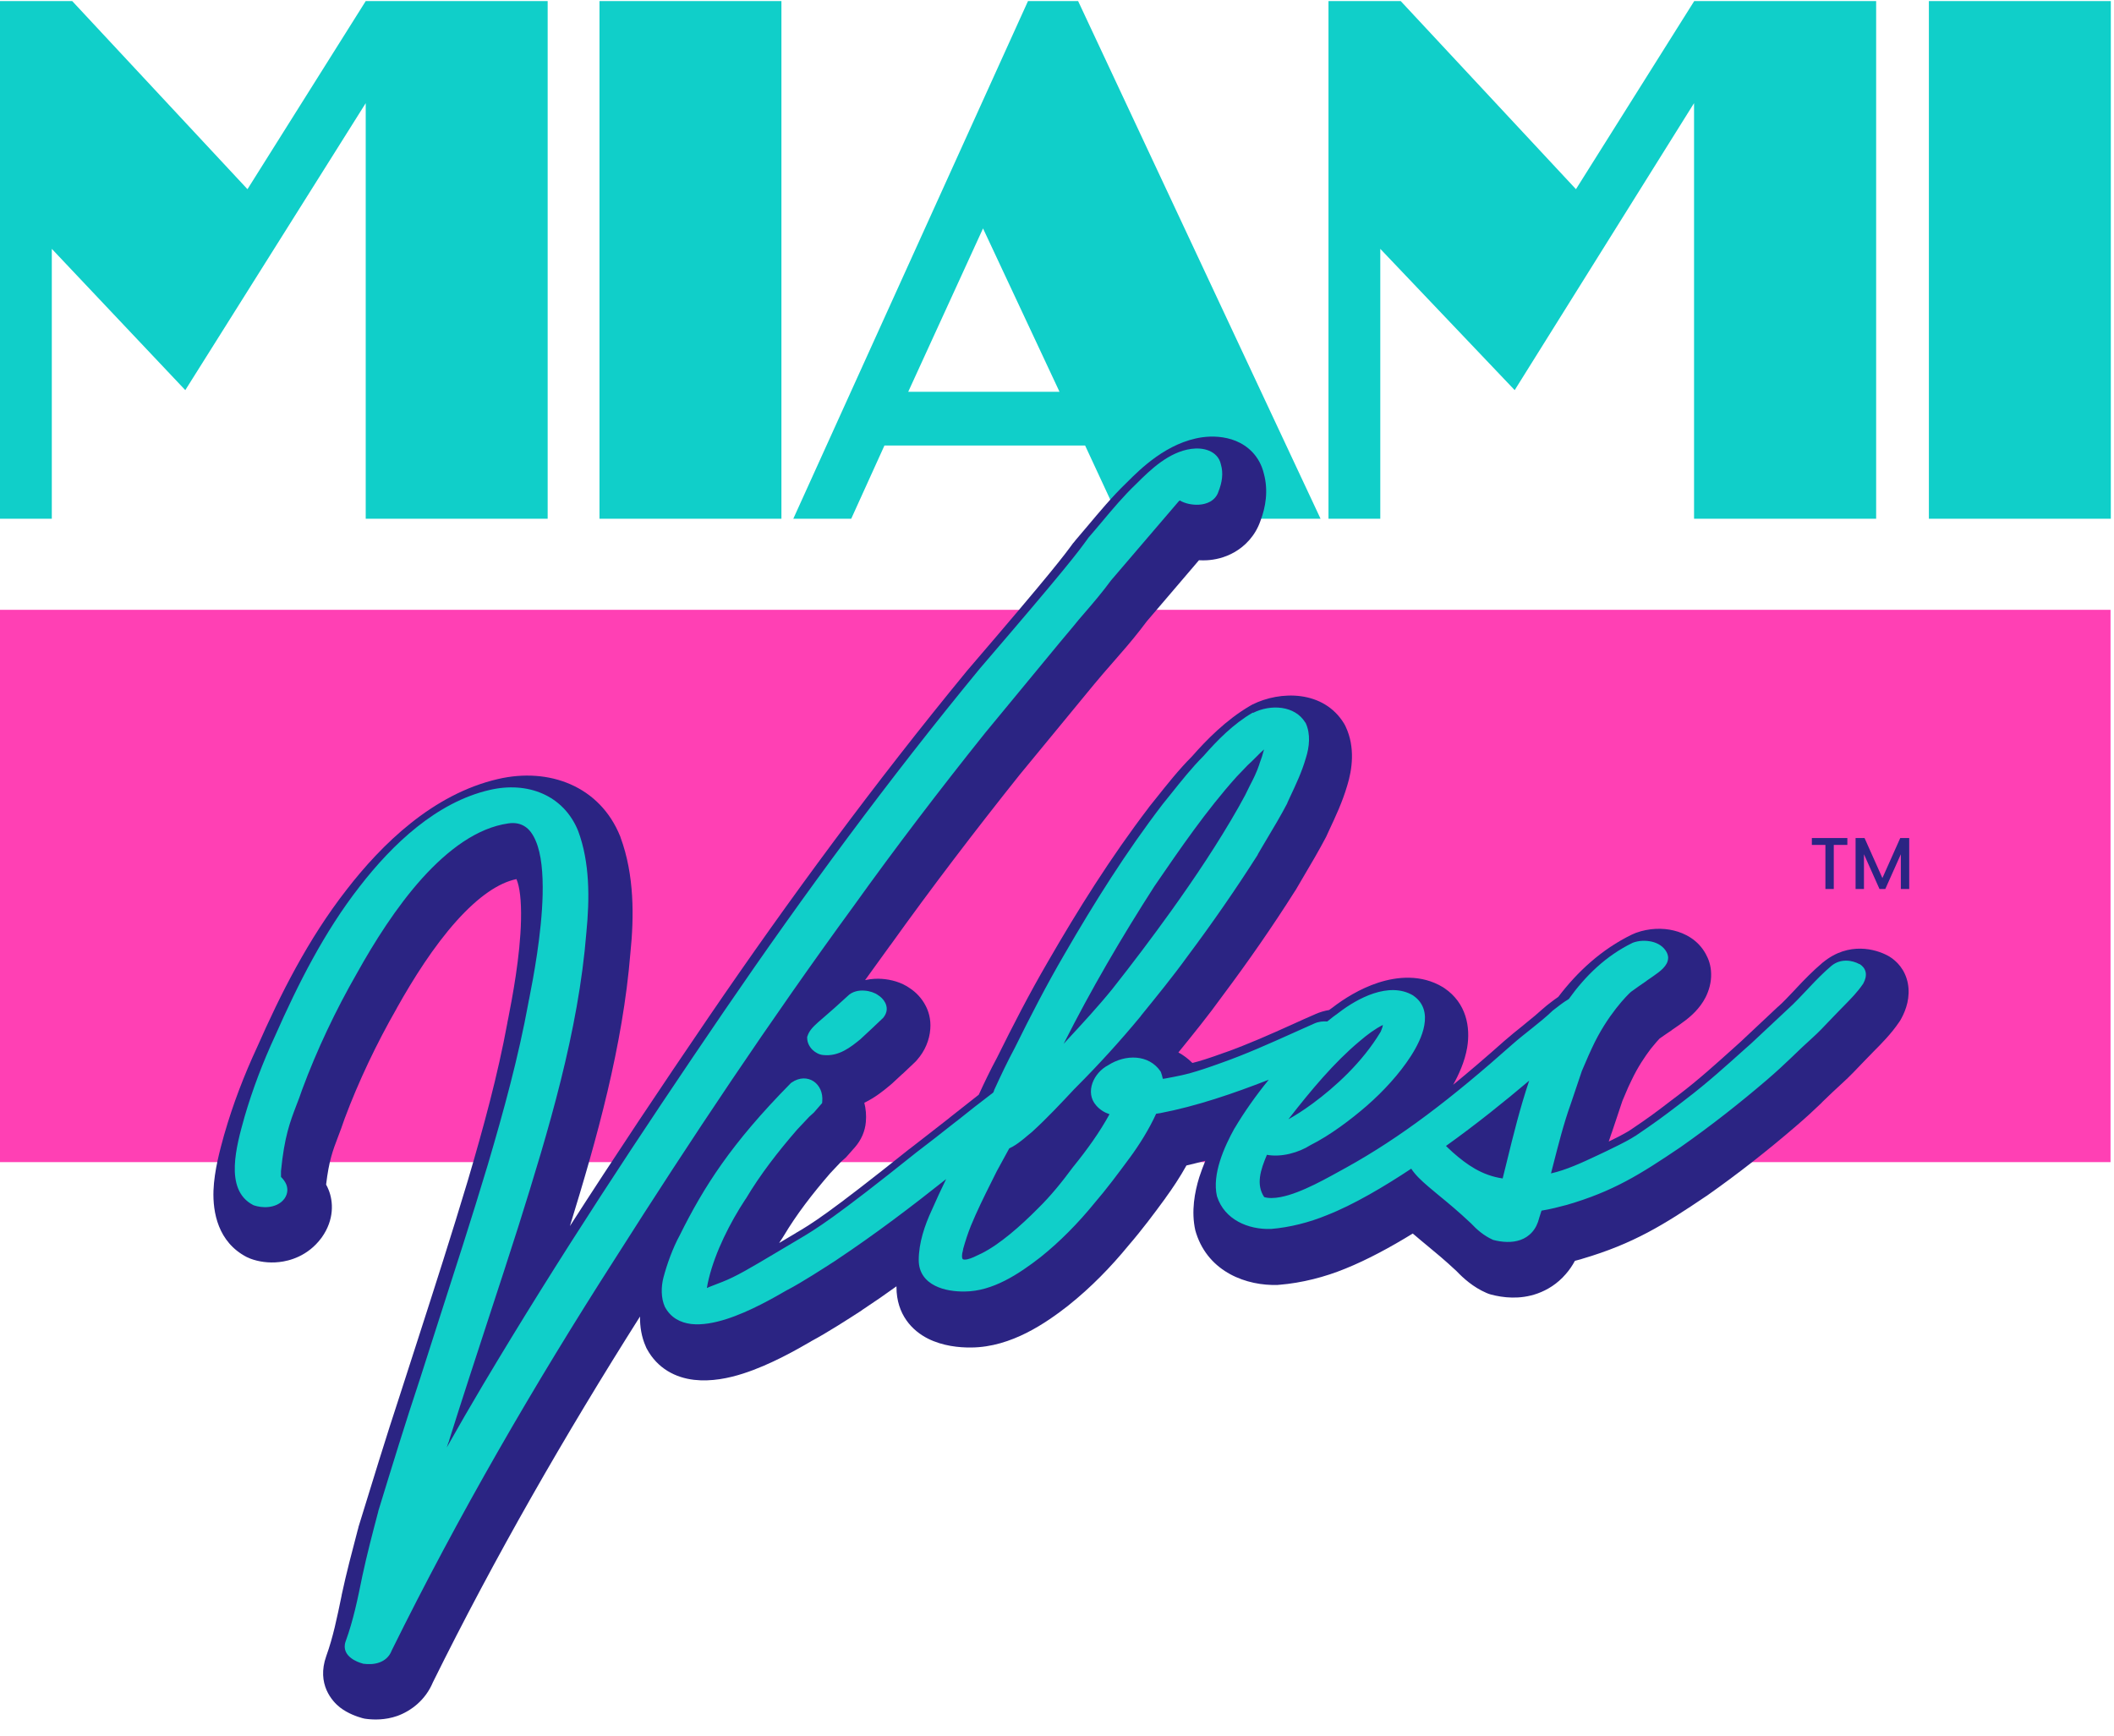 <?xml version="1.0" encoding="UTF-8"?>
<svg xmlns="http://www.w3.org/2000/svg" width="123" height="101" viewBox="0 0 123 101" fill="none">
  <g clip-path="url(#clip0_11511_2)">
    <path d="M34.88 30.183V0.063H45.466V30.183H34.88ZM57.196 13.29L52.843 22.797H61.647L57.196 13.29ZM65.114 30.183L63.136 25.922H51.46L49.527 30.183H46.157L59.812 0.063H62.729L76.835 30.183H65.114ZM98.566 30.183V6.002L88.13 22.699L80.31 14.479V30.183H77.296V0.063H81.499L91.695 11.008L98.575 0.063H109.161V30.183H98.566ZM112.229 30.183V0.063H122.815V30.183H112.229ZM21.279 30.183V6.002L10.781 22.699L3.014 14.479V30.183H-0V0.063H4.202L14.399 11.008L21.279 0.063H31.865V30.183H21.279Z" fill="#10CFC9"></path>
    <path d="M122.798 35.482H-0V67.617H122.798V35.482Z" fill="#FF40B4"></path>
    <path fill-rule="evenodd" clip-rule="evenodd" d="M111.085 48.762V51.727H110.598V49.703L109.693 51.727H109.356L108.452 49.703V51.727H107.964V48.762H108.487L109.525 51.088L110.562 48.762H111.085ZM107.486 48.762V49.162H106.696V51.727H106.209V49.162H105.42V48.762H107.486ZM73.333 30.316C73.04 31.168 72.437 31.781 71.825 32.127C71.24 32.464 70.664 32.571 70.238 32.597C70.088 32.606 69.928 32.606 69.76 32.597L66.727 36.148C66.213 36.84 65.672 37.489 65.158 38.074C65.016 38.243 64.874 38.403 64.741 38.554C64.36 38.989 64.014 39.388 63.668 39.805L59.342 45.061C56.735 48.327 54.208 51.639 51.814 54.985C51.805 54.994 51.805 55.003 51.797 55.003C51.309 55.678 50.821 56.352 50.334 57.027C50.741 56.938 51.087 56.938 51.318 56.956C51.823 56.991 52.444 57.142 52.949 57.506C53.286 57.728 53.632 58.074 53.862 58.527C54.013 58.82 54.173 59.273 54.128 59.867C54.084 60.507 53.818 61.146 53.366 61.661C53.313 61.723 53.251 61.794 53.188 61.847L52.532 62.468C52.523 62.477 52.515 62.486 52.506 62.486L51.912 63.037C51.867 63.072 51.823 63.117 51.779 63.152C51.752 63.17 51.725 63.196 51.69 63.223C51.415 63.454 50.928 63.853 50.289 64.164C50.378 64.51 50.413 64.892 50.378 65.282C50.334 65.815 50.112 66.33 49.739 66.756L49.34 67.209C49.27 67.298 49.19 67.377 49.101 67.449L48.924 67.608L48.312 68.256C47.266 69.464 46.344 70.662 45.608 71.896C45.581 71.931 45.563 71.976 45.537 72.011C45.466 72.118 45.404 72.216 45.333 72.322C45.626 72.153 45.945 71.958 46.291 71.754L46.299 71.745C47.186 71.23 48.179 70.635 52.887 66.871C52.905 66.854 52.922 66.845 52.949 66.827C53.632 66.303 54.35 65.735 55.139 65.123C55.183 65.087 55.237 65.052 55.281 65.007C55.813 64.59 56.371 64.146 56.948 63.694C57.267 63.001 57.613 62.273 58.012 61.536C58.934 59.672 59.883 57.826 60.973 55.953C62.72 52.926 64.617 49.899 66.816 47.014C66.834 46.996 66.851 46.969 66.86 46.951C66.993 46.783 67.135 46.605 67.286 46.419C67.889 45.664 68.58 44.785 69.352 44.013C70.194 43.054 71.329 41.892 72.721 41.075C72.765 41.048 72.818 41.022 72.863 40.995C74.494 40.178 77.012 40.152 78.2 42.096C78.236 42.158 78.271 42.22 78.298 42.282C78.865 43.489 78.67 44.794 78.386 45.709C78.103 46.676 77.686 47.555 77.358 48.256C77.305 48.372 77.251 48.478 77.207 48.585C77.189 48.62 77.172 48.665 77.154 48.7C76.737 49.49 76.276 50.28 75.842 51.008C75.682 51.275 75.531 51.532 75.39 51.781C75.372 51.807 75.354 51.834 75.336 51.86C74.051 53.893 72.632 55.935 71.151 57.915C70.309 59.086 69.414 60.187 68.563 61.235C68.855 61.394 69.13 61.599 69.378 61.847C69.387 61.847 69.405 61.838 69.414 61.838C69.768 61.749 70.283 61.599 71.302 61.226H71.311C72.623 60.755 73.882 60.196 75.221 59.592C75.647 59.397 76.081 59.202 76.533 59.007C76.542 59.007 76.551 58.998 76.551 58.998C76.817 58.882 77.074 58.811 77.331 58.767C77.393 58.722 77.456 58.678 77.517 58.634C78.183 58.119 79.122 57.524 80.186 57.178C81.277 56.823 82.695 56.672 83.963 57.444C83.99 57.462 84.016 57.48 84.043 57.497C85.311 58.358 85.568 59.752 85.364 60.959C85.222 61.776 84.876 62.531 84.549 63.117C85.479 62.353 86.446 61.528 87.474 60.613L87.483 60.604C87.483 60.604 87.483 60.604 87.492 60.596C87.856 60.276 88.255 59.956 88.6 59.681C88.654 59.637 88.707 59.592 88.76 59.548C89.168 59.219 89.478 58.962 89.718 58.74C89.797 58.669 89.877 58.598 89.957 58.536C89.966 58.527 89.984 58.518 90.01 58.492C90.117 58.412 90.356 58.216 90.666 58.003C91.766 56.556 93.166 55.243 94.957 54.373C95.037 54.337 95.117 54.302 95.188 54.275C95.951 54 96.731 53.982 97.387 54.142C98.016 54.293 98.797 54.675 99.249 55.509C99.408 55.793 99.55 56.175 99.559 56.645C99.577 57.151 99.435 57.63 99.24 58.021C98.894 58.705 98.353 59.14 98.123 59.326C97.857 59.53 97.555 59.743 97.316 59.903C97.298 59.912 97.28 59.921 97.272 59.939C97.032 60.098 96.802 60.258 96.562 60.427L96.553 60.436C96.491 60.498 96.314 60.693 96.057 61.013C95.711 61.465 95.285 62.096 94.922 62.868L94.736 63.259L94.399 64.049L93.778 65.904C93.769 65.922 93.769 65.931 93.76 65.948C93.707 66.099 93.654 66.259 93.601 66.419C94.08 66.188 94.355 66.046 94.523 65.948C94.683 65.86 94.754 65.815 94.851 65.753C95.951 65.016 96.358 64.706 97.192 64.066C97.334 63.96 97.484 63.844 97.662 63.711C98.85 62.806 99.816 61.927 101.022 60.844C101.111 60.764 101.199 60.684 101.288 60.604L103.434 58.589C103.451 58.58 103.46 58.563 103.478 58.554C103.753 58.314 104.037 58.003 104.436 57.586C104.471 57.551 104.506 57.506 104.542 57.471C104.95 57.036 105.482 56.485 106.04 56.015C106.049 56.006 106.058 55.997 106.076 55.988C107.574 54.763 109.152 55.234 109.826 55.598C109.862 55.615 109.897 55.633 109.924 55.651C110.358 55.917 110.846 56.406 111.005 57.213C111.156 58.012 110.908 58.749 110.624 59.264C110.589 59.335 110.544 59.406 110.5 59.468C110.039 60.152 109.445 60.746 109.028 61.164C108.931 61.261 108.833 61.359 108.762 61.439C108.753 61.448 108.745 61.456 108.736 61.465C108.665 61.536 108.558 61.652 108.425 61.785C108.088 62.14 107.601 62.655 107.175 63.037C106.767 63.41 106.457 63.702 106.129 64.022C106.067 64.075 106.014 64.137 105.952 64.2C105.544 64.59 105.109 64.999 104.498 65.522C102.866 66.925 101.155 68.274 99.302 69.579C99.284 69.588 99.275 69.597 99.258 69.606C96.828 71.248 95.046 72.366 92.049 73.245C92.032 73.254 92.014 73.254 91.996 73.263C91.881 73.29 91.757 73.325 91.633 73.361C91.491 73.627 91.313 73.893 91.101 74.133C90.613 74.701 90.028 75.056 89.46 75.26C88.423 75.633 87.43 75.5 86.756 75.323C86.659 75.296 86.57 75.269 86.481 75.225C85.719 74.896 85.142 74.373 84.743 73.955C84.061 73.316 83.511 72.864 83.015 72.455C82.793 72.269 82.571 72.091 82.359 71.905C82.305 71.86 82.252 71.816 82.199 71.772C80.931 72.553 79.557 73.299 78.28 73.813C77.092 74.302 75.744 74.648 74.441 74.754C74.406 74.754 74.379 74.754 74.352 74.763C72.552 74.825 70.336 74.035 69.6 71.763C69.582 71.701 69.564 71.647 69.547 71.585C69.299 70.476 69.511 69.357 69.777 68.496C69.884 68.168 70.008 67.839 70.132 67.537C69.768 67.635 69.405 67.724 69.032 67.812C68.651 68.496 68.226 69.135 67.818 69.694C67.818 69.703 67.809 69.703 67.809 69.712L67.782 69.748C67.153 70.609 66.444 71.559 65.663 72.464C64.653 73.698 63.473 74.914 62.188 75.935C62.179 75.944 62.17 75.944 62.17 75.953C60.884 76.956 58.854 78.385 56.513 78.403C55.795 78.412 54.846 78.314 53.995 77.888C53.091 77.435 52.16 76.494 52.16 74.888C52.16 74.87 52.16 74.861 52.16 74.843C51.522 75.305 50.865 75.757 50.192 76.201C50.183 76.21 50.174 76.21 50.165 76.219L50.121 76.255C49.367 76.743 48.144 77.533 47.195 78.039C47.195 78.039 47.186 78.039 47.186 78.048C46.432 78.483 44.845 79.406 43.232 79.921C42.407 80.187 41.388 80.4 40.386 80.285C39.304 80.16 38.258 79.628 37.637 78.483C37.61 78.438 37.593 78.394 37.575 78.35C37.327 77.799 37.229 77.187 37.238 76.601C32.867 83.507 28.797 90.582 25.189 97.879C24.754 98.927 23.903 99.557 23.114 99.841C22.405 100.089 21.749 100.063 21.359 100.018C21.261 100.01 21.163 99.992 21.075 99.965C20.791 99.885 20.25 99.708 19.78 99.344C19.337 98.998 18.406 97.986 18.982 96.361C18.982 96.352 18.991 96.343 18.991 96.335C19.372 95.278 19.603 94.16 19.878 92.828V92.819V92.81C20.153 91.514 20.499 90.227 20.818 89.002L20.827 88.975C20.835 88.94 20.844 88.913 20.853 88.878V88.86C21.642 86.303 22.431 83.711 23.291 81.102C23.619 80.072 23.948 79.051 24.284 78.021C25.286 74.914 26.288 71.798 27.219 68.691C28.132 65.593 28.957 62.575 29.524 59.495V59.486V59.477C29.533 59.415 29.551 59.344 29.569 59.264C29.799 58.083 30.269 55.66 30.314 53.538C30.34 52.375 30.234 51.585 30.056 51.168C30.056 51.159 30.047 51.15 30.047 51.15C29.019 51.363 27.849 52.153 26.563 53.583C25.233 55.065 24.045 56.947 23.096 58.642C23.096 58.651 23.087 58.651 23.087 58.66C23.087 58.669 23.079 58.669 23.079 58.678C21.908 60.72 20.862 62.921 20.055 65.078C19.913 65.504 19.78 65.851 19.665 66.153C19.364 66.943 19.142 67.52 18.974 68.922C19.027 69.02 19.08 69.126 19.124 69.242C19.39 69.907 19.461 70.955 18.725 71.994C18.716 72.002 18.708 72.02 18.699 72.029C17.91 73.094 16.828 73.37 16.243 73.432C15.622 73.503 15.028 73.405 14.576 73.236C14.505 73.21 14.425 73.174 14.354 73.139C12.678 72.269 12.377 70.529 12.421 69.268C12.466 68.097 12.812 66.863 13.024 66.09C13.033 66.055 13.042 66.028 13.051 65.993C13.051 65.984 13.06 65.975 13.06 65.966C13.556 64.244 14.195 62.575 14.966 60.915C16.305 57.879 17.919 54.648 20.162 51.772C22.192 49.144 25.171 46.206 28.975 45.327C31.945 44.635 34.906 45.735 36.086 48.665C36.094 48.682 36.103 48.7 36.103 48.718C36.919 50.919 36.892 53.37 36.679 55.447C36.236 60.871 34.738 66.224 33.16 71.337C35.793 67.236 38.497 63.196 41.237 59.175C45.945 52.278 50.928 45.522 56.247 39.051C56.256 39.033 56.274 39.024 56.283 39.007C61.345 33.112 61.922 32.304 62.436 31.603L62.463 31.576C62.507 31.514 62.56 31.452 62.613 31.39C62.808 31.159 63.03 30.902 63.261 30.627C63.925 29.837 64.715 28.887 65.53 28.105C65.548 28.088 65.557 28.079 65.575 28.061C66.355 27.28 67.906 25.735 69.955 25.442C70.54 25.362 71.249 25.389 71.905 25.655C72.579 25.931 73.288 26.517 73.537 27.564C73.803 28.549 73.643 29.508 73.333 30.316Z" fill="#2B2483"></path>
    <path fill-rule="evenodd" clip-rule="evenodd" d="M61.647 37.4L57.303 42.664C54.669 45.957 52.107 49.313 49.678 52.704C44.81 59.37 40.208 66.268 35.802 73.21C31.067 80.587 26.669 88.177 22.795 96.024C22.653 96.406 22.369 96.627 22.059 96.734C21.758 96.841 21.43 96.841 21.155 96.805H21.137L21.119 96.796C20.942 96.752 20.64 96.645 20.41 96.459C20.179 96.281 19.949 95.962 20.108 95.509C20.561 94.275 20.818 92.997 21.084 91.692C21.35 90.449 21.678 89.197 22.006 87.954V87.946V87.937C22.795 85.362 23.584 82.788 24.444 80.205C24.772 79.184 25.1 78.163 25.428 77.133C26.43 74.018 27.45 70.875 28.39 67.742C29.312 64.617 30.163 61.519 30.748 58.323C30.757 58.252 30.775 58.181 30.792 58.101C31.023 56.929 31.519 54.346 31.573 52.047C31.599 50.813 31.502 49.694 31.174 48.931C31.014 48.549 30.81 48.265 30.553 48.097C30.296 47.928 29.985 47.848 29.569 47.91C27.769 48.168 26.076 49.428 24.559 51.106C23.052 52.784 21.767 54.834 20.782 56.601C19.541 58.758 18.433 61.093 17.582 63.392C17.466 63.738 17.351 64.04 17.236 64.333C16.881 65.265 16.544 66.135 16.349 68.141V68.478C16.465 68.594 16.589 68.745 16.66 68.922C16.748 69.153 16.757 69.446 16.553 69.739C16.314 70.067 15.941 70.192 15.631 70.227C15.312 70.263 14.993 70.209 14.762 70.129L14.744 70.121L14.727 70.112C13.849 69.659 13.627 68.754 13.663 67.812C13.698 66.889 13.982 65.86 14.212 65.043L14.221 65.007C14.691 63.392 15.285 61.829 16.012 60.258C17.333 57.276 18.858 54.231 20.924 51.585C22.848 49.1 25.41 46.676 28.478 45.966C30.695 45.442 32.796 46.268 33.638 48.345C34.321 50.174 34.312 52.286 34.117 54.257C33.656 60.019 31.927 65.744 30.154 71.381C29.595 73.139 29.019 74.896 28.443 76.654C27.671 79.024 26.891 81.394 26.138 83.791V83.8V83.809C26.084 83.942 26.04 84.084 25.996 84.217C26.678 83.001 27.379 81.794 28.079 80.613C32.495 73.192 37.238 66.002 42.115 58.856C46.796 52.002 51.734 45.309 57.01 38.9C62.135 32.935 62.729 32.118 63.305 31.319L63.314 31.301L63.323 31.292C63.58 30.999 63.828 30.698 64.085 30.396C64.732 29.623 65.388 28.842 66.107 28.159C66.949 27.315 68.013 26.294 69.316 26.117C69.653 26.073 70.026 26.09 70.345 26.224C70.664 26.357 70.948 26.605 71.036 27.023C71.187 27.537 71.107 28.07 70.894 28.603C70.815 28.86 70.637 29.055 70.425 29.18C70.221 29.295 69.972 29.357 69.742 29.366C69.37 29.384 68.953 29.304 68.642 29.117L68.572 29.18L64.644 33.769C64.174 34.408 63.66 35.021 63.145 35.615C63.012 35.766 62.879 35.917 62.755 36.068C62.401 36.512 62.011 36.956 61.647 37.4ZM50.298 57.639C50.6 57.657 50.91 57.764 51.096 57.906C51.229 57.986 51.398 58.136 51.504 58.341C51.557 58.447 51.602 58.589 51.593 58.74C51.584 58.9 51.513 59.069 51.389 59.219L51.38 59.228L50.706 59.867L50.103 60.427L50.094 60.436C50.085 60.445 50.077 60.453 50.068 60.462C49.5 60.924 48.809 61.483 47.904 61.386C47.665 61.368 47.443 61.243 47.275 61.084C47.106 60.915 46.964 60.675 46.964 60.382V60.329L46.982 60.285C47.08 59.983 47.275 59.77 47.603 59.477C47.718 59.379 47.842 59.264 48.002 59.131C48.321 58.856 48.738 58.492 49.314 57.959C49.589 57.675 49.988 57.613 50.298 57.639ZM61.886 60.737C61.931 60.684 61.975 60.631 62.028 60.578C62.95 59.584 63.864 58.598 64.715 57.551C65.894 56.059 67.011 54.577 68.128 53.023C69.502 51.106 70.877 49.055 72.056 46.978L72.446 46.268C72.544 46.064 72.641 45.877 72.73 45.691C72.925 45.318 73.111 44.954 73.279 44.457V44.448V44.439C73.386 44.164 73.475 43.889 73.546 43.605C73.475 43.667 73.404 43.738 73.324 43.809C73.253 43.88 73.173 43.96 73.093 44.04C72.934 44.2 72.765 44.368 72.588 44.528L71.941 45.203C70.185 47.164 68.687 49.348 67.171 51.559C65.255 54.541 63.473 57.586 61.886 60.737ZM80.319 60.054C79.264 61.812 77.677 63.25 76.374 64.208C75.833 64.608 75.337 64.919 74.964 65.123C76.303 63.401 77.624 61.829 79.069 60.613C79.575 60.178 80.027 59.85 80.461 59.637C80.452 59.699 80.435 59.761 80.417 59.814C80.39 59.894 80.364 59.956 80.346 60.001C80.337 60.019 80.328 60.036 80.319 60.054ZM84.132 66.676L84.141 66.685C84.194 66.738 84.247 66.783 84.3 66.836C84.38 66.907 84.451 66.978 84.54 67.058C85.329 67.75 86.207 68.389 87.43 68.567C87.51 68.256 87.581 67.946 87.661 67.635C88.051 66.037 88.441 64.466 88.973 62.877C87.537 64.093 85.905 65.407 84.132 66.676ZM72.916 41.474C73.927 40.968 75.337 41.039 75.948 42.042L75.957 42.051L75.966 42.06C76.267 42.708 76.188 43.463 75.975 44.12C75.744 44.919 75.407 45.629 75.07 46.348C75.017 46.472 74.955 46.587 74.902 46.712V46.721V46.73C74.521 47.457 74.104 48.159 73.678 48.869C73.51 49.144 73.35 49.428 73.182 49.712V49.721V49.73C71.923 51.709 70.54 53.707 69.086 55.651C68.226 56.84 67.295 57.977 66.382 59.104V59.113C65.194 60.551 63.934 61.936 62.613 63.259C62.578 63.294 62.551 63.33 62.516 63.356C61.753 64.173 60.929 65.052 60.095 65.815L60.087 65.824L60.078 65.833C59.998 65.895 59.909 65.975 59.821 66.046C59.803 66.055 59.794 66.073 59.776 66.082C59.67 66.17 59.554 66.277 59.43 66.366C59.218 66.534 58.978 66.703 58.721 66.818L57.994 68.15C57.888 68.372 57.772 68.594 57.666 68.807C57.249 69.641 56.85 70.449 56.487 71.328C56.301 71.798 56.176 72.189 56.044 72.65C56.035 72.73 56.017 72.793 56.008 72.837C56.008 72.846 56.008 72.855 55.999 72.864C55.99 72.917 55.973 72.979 55.973 73.085C55.973 73.236 56.017 73.263 56.035 73.272C56.07 73.29 56.141 73.299 56.283 73.272C56.522 73.219 56.788 73.085 57.001 72.979C57.045 72.961 57.081 72.944 57.116 72.926C58.18 72.393 59.395 71.319 60.379 70.325C61.151 69.57 61.798 68.762 62.454 67.875L62.463 67.866L62.471 67.857C63.261 66.88 63.988 65.868 64.555 64.83C64.263 64.732 63.996 64.572 63.775 64.315C63.447 63.942 63.403 63.463 63.562 63.019C63.713 62.593 64.05 62.202 64.475 61.98C65.495 61.323 66.843 61.35 67.516 62.327L67.534 62.353L67.552 62.398C67.587 62.504 67.632 62.637 67.658 62.77L67.791 62.753C67.96 62.717 68.111 62.691 68.261 62.664C68.891 62.539 69.414 62.442 71.098 61.829C72.499 61.332 73.865 60.72 75.23 60.107C75.647 59.921 76.064 59.734 76.48 59.548C76.72 59.441 76.986 59.415 77.225 59.433C77.447 59.255 77.668 59.078 77.899 58.918C78.44 58.501 79.167 58.048 79.929 57.799C80.692 57.551 81.516 57.497 82.226 57.923L82.234 57.932C82.855 58.358 82.988 58.998 82.873 59.646C82.766 60.276 82.421 60.933 82.084 61.456C81.419 62.486 80.497 63.489 79.521 64.342C78.599 65.141 77.394 66.055 76.241 66.632C75.576 67.058 74.556 67.351 73.714 67.191C73.342 68.07 73.067 68.913 73.554 69.65C73.811 69.73 74.139 69.721 74.512 69.65C75.727 69.419 77.269 68.514 78.324 67.937C81.516 66.17 84.46 63.907 88.006 60.755C88.698 60.143 89.647 59.468 90.303 58.838L90.329 58.811C90.657 58.563 90.915 58.341 91.278 58.128C92.236 56.787 93.441 55.615 94.966 54.87L94.984 54.861L95.002 54.852C95.356 54.719 95.755 54.71 96.11 54.79C96.456 54.87 96.784 55.065 96.961 55.385C97.014 55.482 97.05 55.589 97.059 55.704C97.059 55.828 97.032 55.944 96.979 56.05C96.873 56.255 96.695 56.423 96.5 56.574C96.305 56.725 96.066 56.885 95.809 57.062L95.791 57.08C95.516 57.267 95.224 57.471 94.895 57.71C94.718 57.861 93.512 59.051 92.626 60.977L92.431 61.403L92.04 62.309L91.384 64.253C90.977 65.38 90.657 66.659 90.374 67.759C90.329 67.937 90.285 68.106 90.241 68.274C91.11 68.079 92.023 67.662 92.98 67.209C93.14 67.129 93.308 67.058 93.468 66.978C94.629 66.419 94.887 66.259 95.135 66.099H95.144C96.314 65.309 96.775 64.963 97.626 64.315C97.768 64.208 97.919 64.093 98.087 63.96C99.355 62.992 100.393 62.051 101.581 60.986C101.678 60.897 101.776 60.809 101.882 60.72L104.054 58.687C104.4 58.376 104.755 57.995 105.136 57.595C105.18 57.551 105.216 57.506 105.26 57.462C105.677 57.018 106.12 56.565 106.563 56.193C107.095 55.758 107.76 55.864 108.186 56.095H108.195H108.204C108.372 56.201 108.505 56.352 108.55 56.565C108.594 56.778 108.532 57.009 108.408 57.231L108.399 57.249L108.39 57.258C108.071 57.728 107.707 58.092 107.308 58.501C107.175 58.634 107.042 58.767 106.909 58.909C106.759 59.06 106.608 59.219 106.448 59.388C106.138 59.717 105.801 60.072 105.446 60.391C105.003 60.791 104.666 61.11 104.338 61.43C104.276 61.483 104.223 61.545 104.161 61.599C103.771 61.971 103.372 62.344 102.804 62.833C101.217 64.191 99.559 65.496 97.777 66.747C95.401 68.354 93.849 69.322 91.172 70.103C90.711 70.227 90.188 70.36 89.691 70.44L89.558 70.857C89.478 71.186 89.345 71.461 89.15 71.683C88.955 71.905 88.716 72.056 88.467 72.144C87.971 72.322 87.395 72.278 86.88 72.144L86.863 72.136L86.845 72.127C86.348 71.905 85.923 71.541 85.586 71.177C84.85 70.484 84.229 69.97 83.706 69.543C83.493 69.366 83.298 69.206 83.112 69.046C82.687 68.683 82.35 68.363 82.11 67.999C80.568 69.02 78.768 70.094 77.198 70.706C76.188 71.124 75.035 71.417 73.953 71.505H73.945C72.623 71.55 71.249 70.964 70.815 69.623L70.806 69.597C70.513 68.319 71.231 66.73 71.825 65.655L71.834 65.647C72.375 64.732 73.085 63.72 73.82 62.824C71.746 63.631 69.627 64.359 67.499 64.768H67.49L67.268 64.803C66.86 65.7 66.293 66.605 65.725 67.377L65.717 67.386C65.061 68.274 64.395 69.171 63.669 70.014C62.737 71.159 61.665 72.251 60.53 73.156C59.271 74.133 57.755 75.136 56.132 75.145C55.582 75.154 54.926 75.074 54.403 74.808C53.871 74.541 53.455 74.071 53.455 73.316C53.455 72.322 53.8 71.301 54.208 70.422C54.474 69.81 54.758 69.206 55.05 68.603C53.029 70.209 50.937 71.798 48.684 73.299L48.676 73.307C47.895 73.813 46.698 74.586 45.83 75.047H45.821C45.067 75.482 43.648 76.308 42.256 76.752C41.556 76.974 40.847 77.107 40.217 77.036C39.579 76.956 39.029 76.672 38.692 76.05L38.683 76.041V76.033C38.453 75.527 38.462 74.861 38.603 74.328C38.807 73.556 39.144 72.615 39.552 71.869C40.953 69.046 42.549 66.534 45.998 63.037L46.025 63.01L46.051 62.992C46.521 62.664 47 62.691 47.346 62.921C47.683 63.152 47.886 63.578 47.842 64.075L47.833 64.182L47.355 64.732L47.089 64.972L46.379 65.726C45.271 67.005 44.234 68.336 43.391 69.757L43.383 69.766L43.374 69.774C42.469 71.15 41.627 72.828 41.246 74.373C41.193 74.595 41.148 74.79 41.13 74.941C41.157 74.932 41.184 74.923 41.219 74.905L41.228 74.896L42.026 74.586C42.842 74.266 43.657 73.778 45.165 72.881C45.546 72.65 45.971 72.402 46.45 72.118C47.479 71.514 48.587 70.84 53.322 67.049C54.031 66.516 54.767 65.931 55.547 65.318C55.6 65.283 55.645 65.238 55.698 65.203C56.363 64.67 57.063 64.12 57.79 63.569C57.799 63.551 57.808 63.525 57.817 63.507C57.826 63.489 57.834 63.48 57.834 63.463V63.454C57.834 63.445 57.843 63.445 57.843 63.436C57.843 63.436 57.843 63.436 57.843 63.427C58.216 62.611 58.606 61.785 59.049 60.959C59.971 59.095 60.893 57.302 61.957 55.482C63.677 52.508 65.522 49.57 67.641 46.8C67.8 46.605 67.96 46.401 68.119 46.206C68.731 45.442 69.334 44.679 70.026 43.986C70.824 43.072 71.772 42.113 72.872 41.474L72.88 41.465L72.916 41.474Z" fill="#10CFC9"></path>
  </g>
  <defs>
    <clipPath id="clip0_11511_2">
      <rect width="122.816" height="100" fill="white" transform="translate(-0 0.054)"></rect>
    </clipPath>
  </defs>
</svg>
